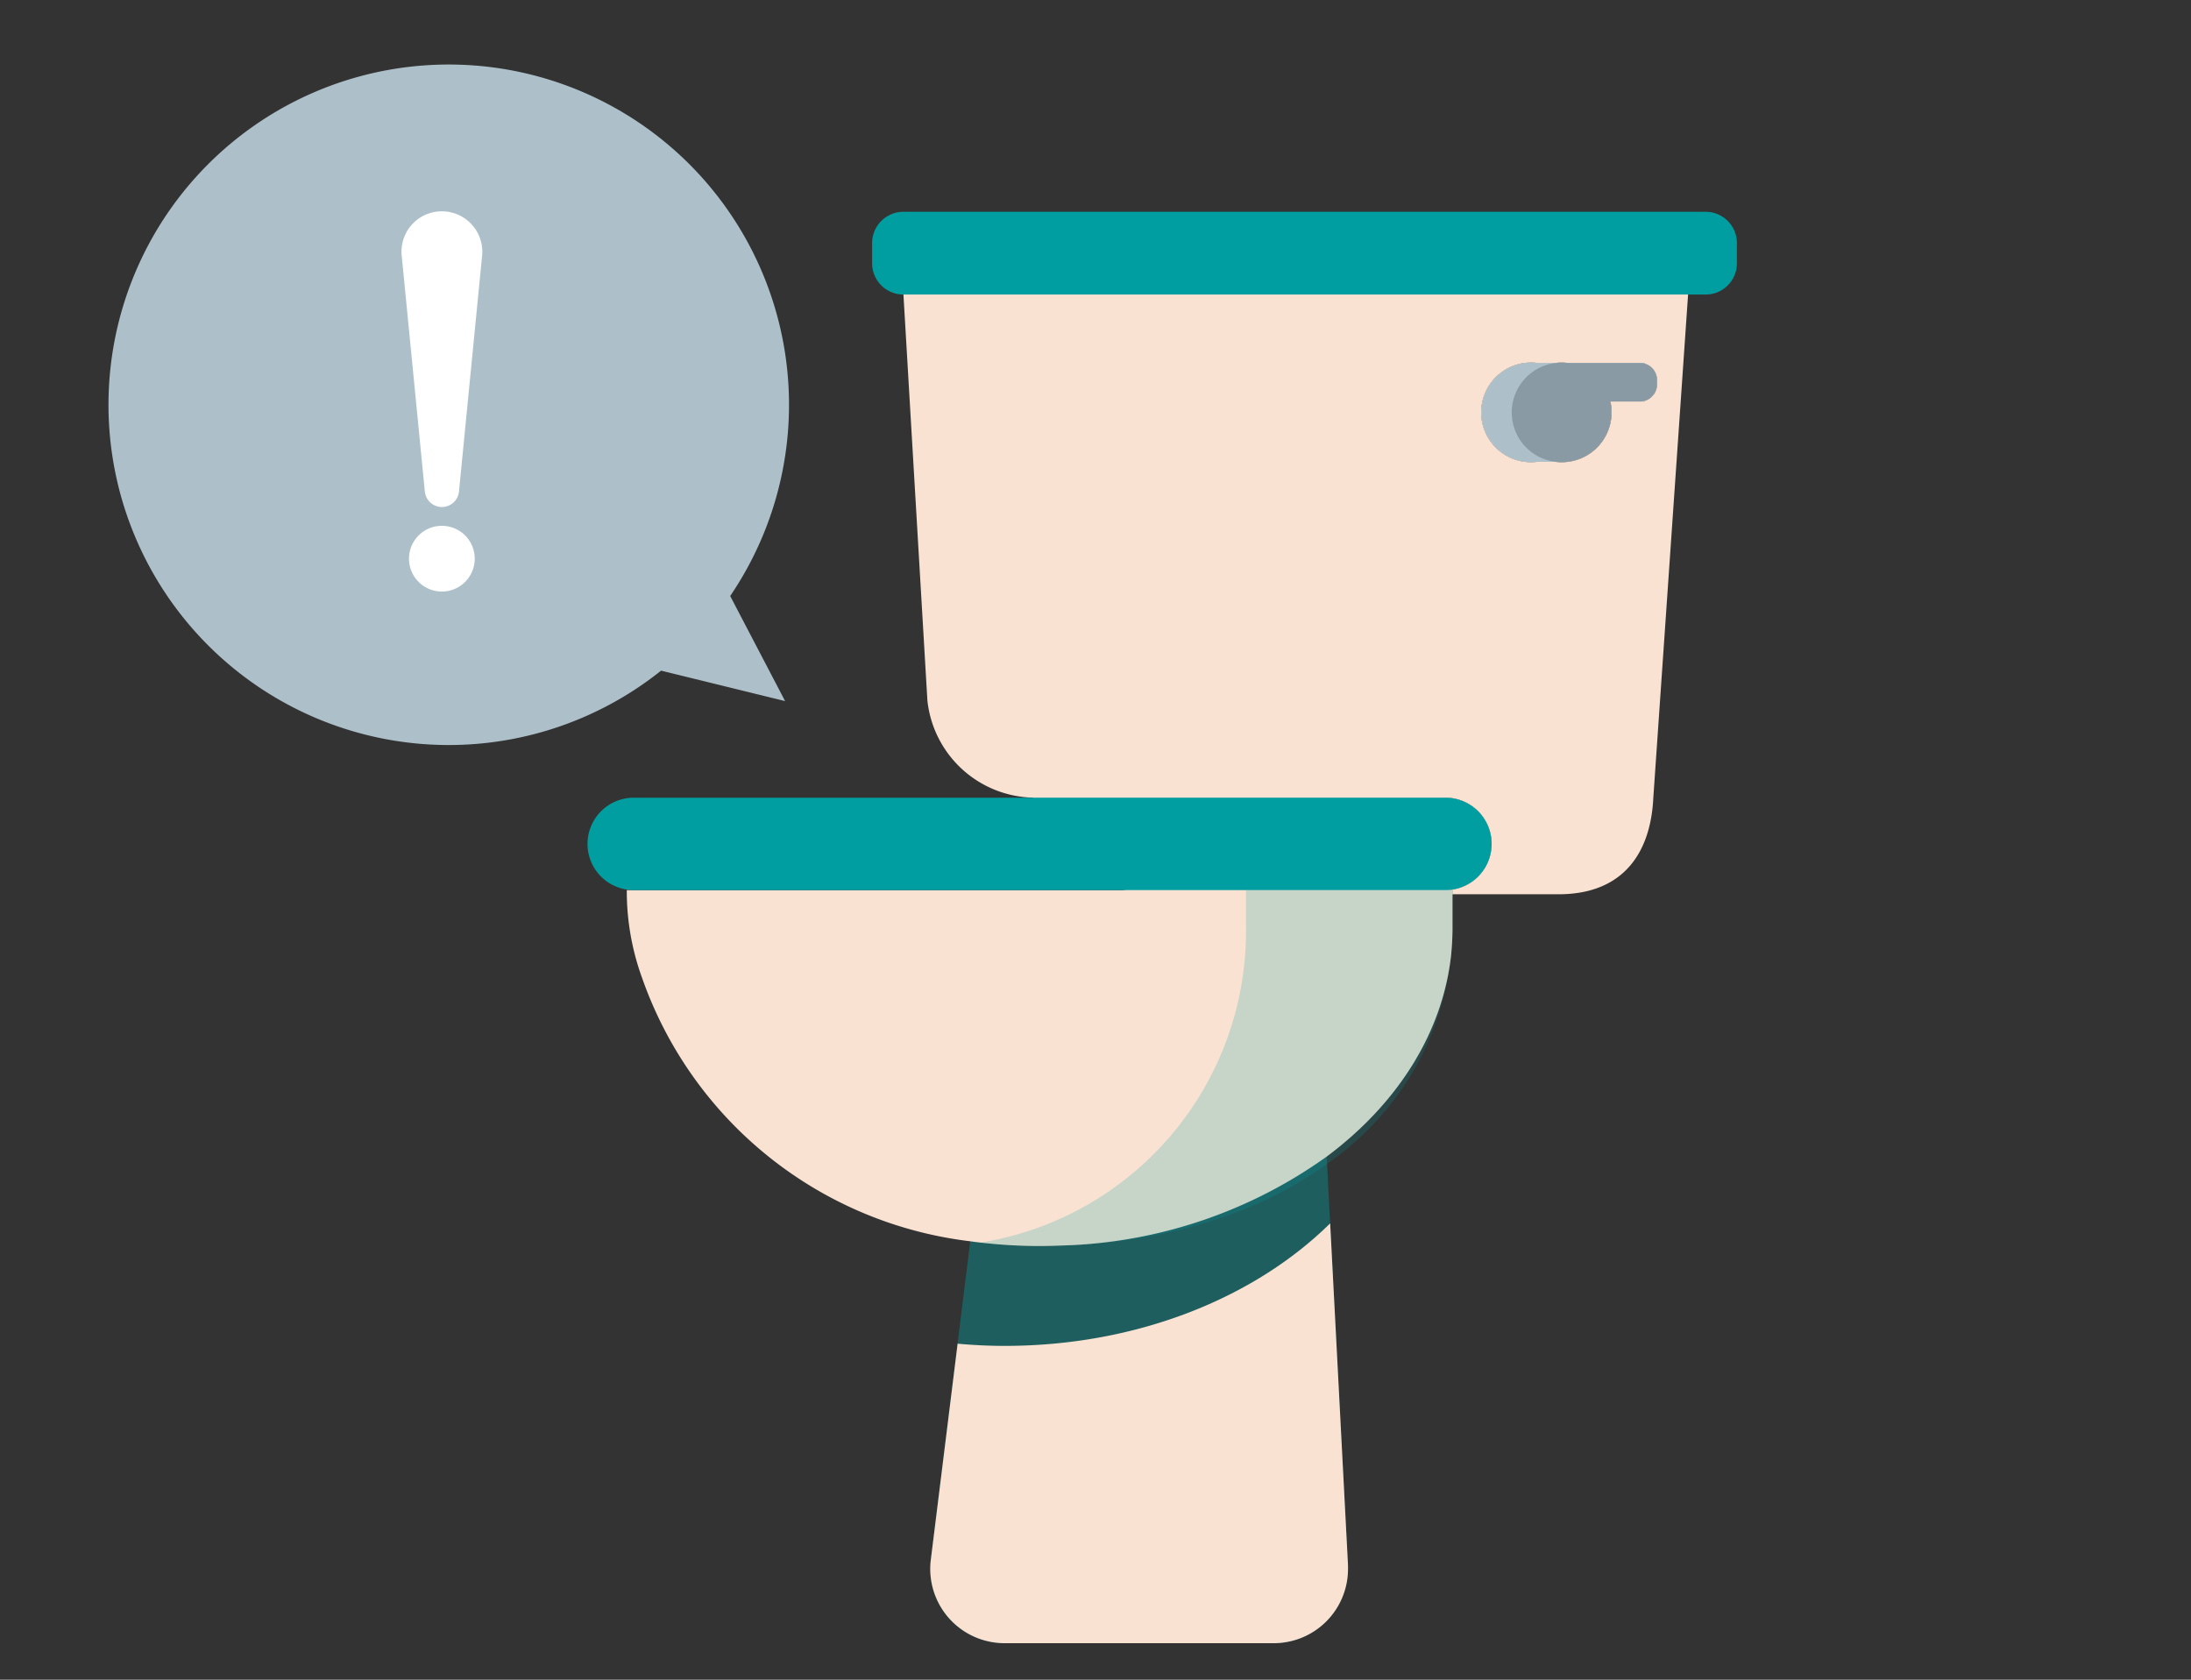 <svg xmlns="http://www.w3.org/2000/svg" xmlns:xlink="http://www.w3.org/1999/xlink" width="130" height="99.667" viewBox="0 0 130 99.667">
  <rect x="0" y="0" width="130" height="99.667" fill="#333333" stroke="none"/>
  <defs>
    <clipPath id="clip-path">
      <rect id="長方形_31160" data-name="長方形 31160" width="130" height="99.667" transform="translate(0.5)" fill="none"/>
    </clipPath>
  </defs>
  <g id="ico_syoujyo_keigan03" transform="translate(-0.5)" clip-path="url(#clip-path)">
    <g id="グループ_102900" data-name="グループ 102900" transform="translate(7 3.9)">
      <g id="グループ_102311" transform="translate(28.362 8.667)">
        <path id="パス_73552" d="M148.24,185.254H132.267a4.405,4.405,0,0,1-4.407-4.407,4.488,4.488,0,0,1,.035-.542l3.155-25.445h20.258l1.335,25.757a4.406,4.406,0,0,1-4.173,4.628c-.078,0-.152,0-.23,0Z" transform="translate(-107.532 -100.321)" fill="#009ea0" opacity="0.4" style="mix-blend-mode: normal;isolation: isolate"/>
        <path id="パス_83028" data-name="パス 83028" d="M169.142,111.969a2.737,2.737,0,0,1-2.743,2.743h.412l.009,0v.251H149.356a7.68,7.68,0,0,1-1.959-.251.015.015,0,0,1-.009,0,7.683,7.683,0,0,1-5.469-5.482H166.4A2.74,2.74,0,0,1,169.142,111.969Z" transform="translate(-115.5 -74.464)" fill="#f9e2d2"/>
        <path id="パス_83029" data-name="パス 83029" d="M213.748,50.682v.251a1.022,1.022,0,0,1-.719.975v.043h-2.05a3.241,3.241,0,0,1,.065.65,3.652,3.652,0,0,1-.022.373,2.952,2.952,0,0,1-2.457,2.544v.013h-.1a2.927,2.927,0,0,1-.754,0h-1.079a2.992,2.992,0,0,1-.737,0,2.955,2.955,0,1,1,.745-5.863h1.075a3.028,3.028,0,0,1,.741,0h4.563v.043A1.011,1.011,0,0,1,213.748,50.682Z" transform="translate(-150.291 -40.698)" fill="#f9e2d2"/>
        <path id="パス_83030" data-name="パス 83030" d="M135.307,121.884v2.249c0,.485-.026.971-.069,1.447,0,.009,0,.022,0,.03-.477,4.728-3.215,8.966-7.388,12.077a28.263,28.263,0,0,1-15.643,5.278c-.23.009-.464.017-.693.022s-.468.009-.7.009q-1.352,0-2.63-.113c-.29-.026-.581-.056-.871-.087q-.312-.033-.611-.078a23.6,23.6,0,0,1-19.487-15.648,15.043,15.043,0,0,1-.9-5.191h29.575l19.422,0Z" transform="translate(-83.987 -81.632)" fill="#f9e2d2"/>
        <path id="パス_83031" data-name="パス 83031" d="M124.2,40.33l1.421,24.076a6.449,6.449,0,0,0,6.257,5.776c.052,0,.1,0,.156,0h24.323a2.741,2.741,0,1,1,0,5.482h.412l.009,0v.251h6.283c3.939,0,5.486-2.561,5.633-5.737l2.063-29.857H124.2Zm44,6.3v.043h-2.05a3.242,3.242,0,0,1,.065.65,3.656,3.656,0,0,1-.022.373,2.952,2.952,0,0,1-2.457,2.544v.013h-.1a2.927,2.927,0,0,1-.754,0H161.8a2.992,2.992,0,0,1-.737,0,2.955,2.955,0,1,1,.745-5.863h1.075a3.028,3.028,0,0,1,.741,0h4.563v.043a1.011,1.011,0,0,1,.724.971v.251A1.022,1.022,0,0,1,168.2,46.631Z" transform="translate(-105.458 -35.42)" fill="#f9e2d2"/>
        <path id="パス_83032" data-name="パス 83032" d="M162.753,121.88v2.249c0,.49-.022.971-.061,1.452,0,.009,0,.022,0,.03a17.155,17.155,0,0,1-7.367,12.506c-3.909,2.83-9.226,4.624-15.665,4.849-.23.009-.464.017-.693.022s-.468,0-.706,0q-1.313,0-2.626-.108c-.29-.026-.581-.056-.871-.087a18.713,18.713,0,0,0,15.747-18.668V121.88h12.246Z" transform="translate(-111.442 -81.632)" fill="#009ea0" opacity="0.2" style="mix-blend-mode: normal;isolation: isolate"/>
        <path id="パス_83033" data-name="パス 83033" d="M171.227,30.855v1.2a1.854,1.854,0,0,1-1.855,1.855h-47.6a1.857,1.857,0,0,1-1.855-1.855v-1.2A1.857,1.857,0,0,1,121.775,29h47.6A1.854,1.854,0,0,1,171.227,30.855Z" transform="translate(-103.033 -29)" fill="#009ea0"/>
        <path id="パス_83034" data-name="パス 83034" d="M134.592,111.969a2.737,2.737,0,0,1-2.743,2.743H83.689a2.741,2.741,0,1,1,0-5.482h48.161A2.74,2.74,0,0,1,134.592,111.969Z" transform="translate(-80.95 -74.464)" fill="#009ea0"/>
        <g id="グループ_98862" transform="translate(53.025 8.946)">
          <path id="パス_83035" data-name="パス 83035" d="M213.029,51.909v.043h-3.865a3.242,3.242,0,0,1,.065.65,2.634,2.634,0,0,1-.026.368,2.926,2.926,0,0,1-.637,1.5,2.893,2.893,0,0,1-1.387.94,2.249,2.249,0,0,1-.537.121h0a2.992,2.992,0,0,1-.737,0,2.955,2.955,0,1,1,.745-5.863h6.379v2.24Z" transform="translate(-203.316 -49.644)" fill="#adc0c9"/>
          <path id="パス_83036" data-name="パス 83036" d="M212.432,58.81v1.915H210.5l-.078-.4-.286-1.512Z" transform="translate(-207.183 -54.838)" fill="#adc0c9"/>
          <path id="パス_83037" data-name="パス 83037" d="M216.122,50.684v.251a1.022,1.022,0,0,1-.719.975,1.133,1.133,0,0,1-.3.043h-1.751a3.242,3.242,0,0,1,.065.65,3.647,3.647,0,0,1-.022.373,2.952,2.952,0,0,1-2.457,2.544c-.03,0-.061.013-.1.013a2.928,2.928,0,0,1-.754,0,3.016,3.016,0,0,1-1.157-.4,2.954,2.954,0,0,1,1.161-5.46,3.028,3.028,0,0,1,.741,0H215.1a.932.932,0,0,1,.295.043A1.011,1.011,0,0,1,216.122,50.684Z" transform="translate(-205.69 -49.646)" fill="#899aa5"/>
        </g>
        <path id="パス_73561" d="M132.287,174.781c-.958,0-1.885-.048-2.791-.13l-1.59,12.822a4.407,4.407,0,0,0,3.831,4.914,4.488,4.488,0,0,0,.542.035h15.973a4.405,4.405,0,0,0,4.407-4.407c0-.074,0-.152,0-.225L151.6,167.51c-4.481,4.424-11.457,7.271-19.314,7.271Z" transform="translate(-107.539 -107.489)" fill="#f9e2d2"/>
      </g>
      <path id="パス_83038" data-name="パス 83038" d="M52.325,40.464a20.189,20.189,0,1,0-4.1,4.429L55.583,46.7Z" transform="translate(-15.5 -9)" fill="#adc0c9"/>
      <path id="パス_83039" data-name="パス 83039" d="M57.634,28.942a2.393,2.393,0,0,0-2.149,2.617l1.374,14.01a1.018,1.018,0,0,0,2.024,0l1.374-14.01a2.4,2.4,0,0,0-2.617-2.617Zm.234,18.651a1.95,1.95,0,1,0,1.95,1.95A1.947,1.947,0,0,0,57.868,47.593Z" transform="translate(-38.151 -20.293)" fill="#fff"/>
    </g>
  </g>
</svg>
